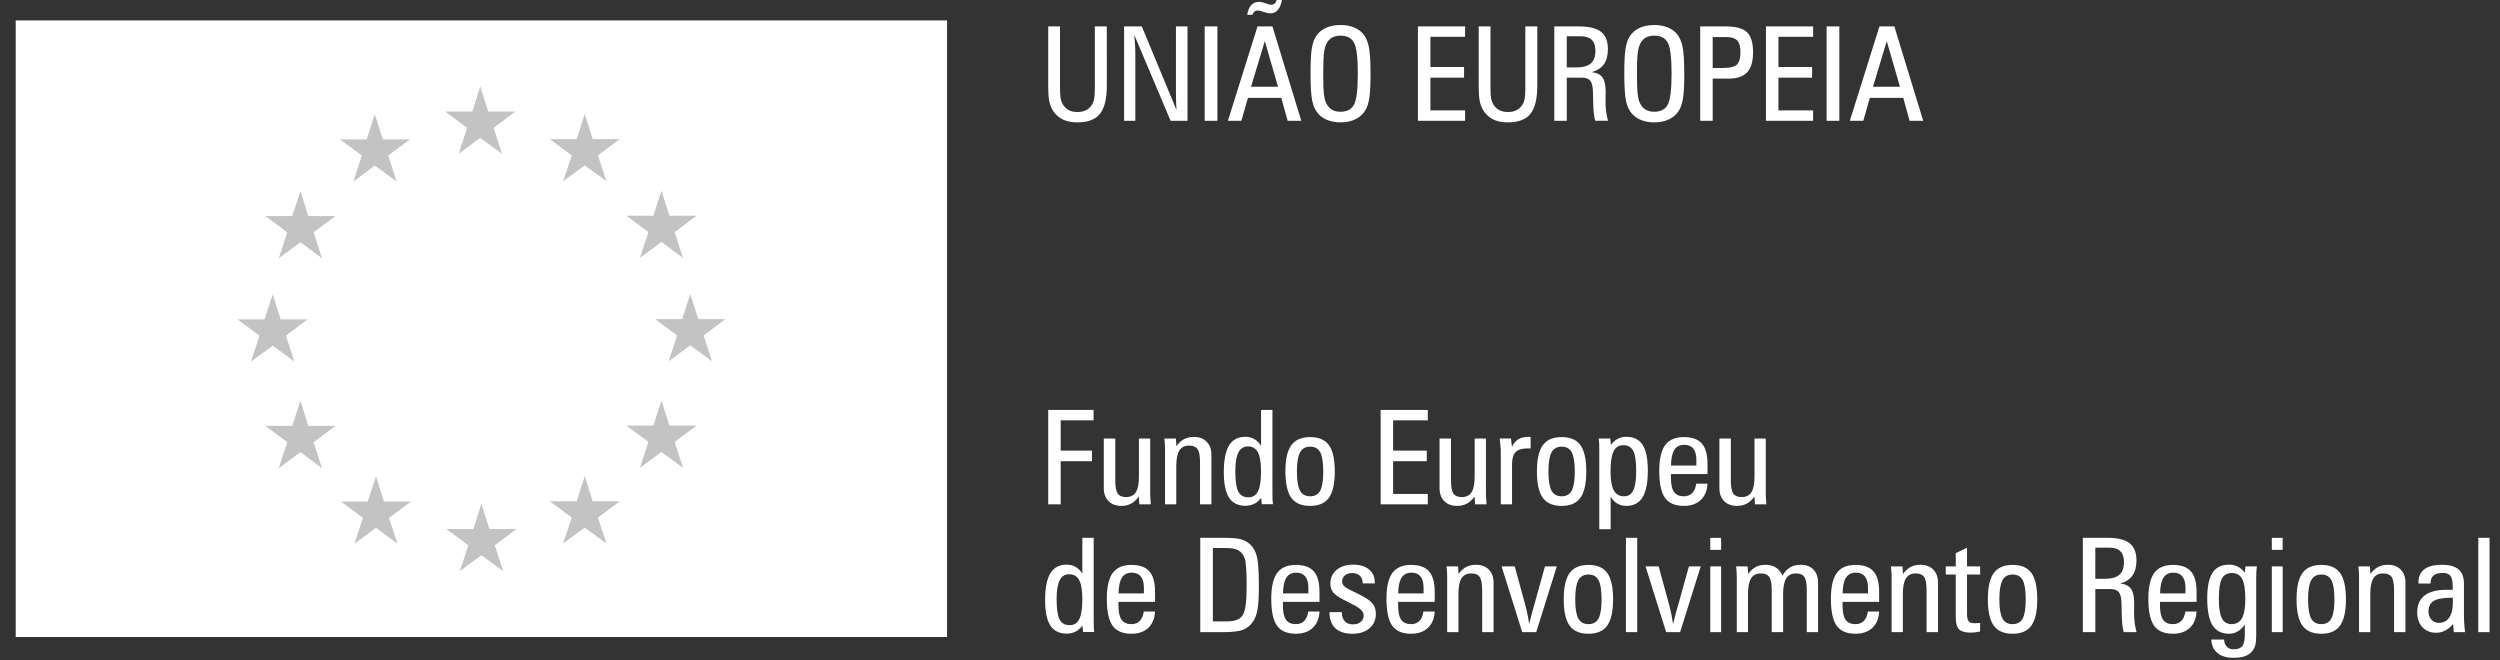 <?xml version="1.0" encoding="utf-8"?>
<!-- Generator: Adobe Illustrator 14.0.0, SVG Export Plug-In  -->
<!DOCTYPE svg PUBLIC "-//W3C//DTD SVG 1.1//EN" "http://www.w3.org/Graphics/SVG/1.1/DTD/svg11.dtd">
<svg version="1.1"
	 xmlns="http://www.w3.org/2000/svg" xmlns:xlink="http://www.w3.org/1999/xlink" xmlns:a="http://ns.adobe.com/AdobeSVGViewerExtensions/3.0/"
	 x="0px" y="0px" width="500px" height="132px" viewBox="-3.142 0 500 132" enable-background="new -3.142 0 500 132"
	 xml:space="preserve">
<rect x="-3.142" y="0" width="500" height="132" fill="#333333" stroke="none"/>
<defs>
</defs>
<rect y="4.084" fill="#FFFFFF" width="186.263" height="123.312"/>
<path fill="#C3C3C3" d="M94.505,22.308h5.419l-4.334,3.271l1.655,5.187l-4.331-3.186l-4.334,3.186l1.702-5.187l-4.374-3.271h5.416
	l1.591-5.028L94.505,22.308z M93.124,100.756l-1.578,5.04H86.12l4.408,3.259l-1.705,5.163l4.3-3.162l4.368,3.162l-1.683-5.163
	l4.368-3.259h-5.429L93.124,100.756z M115.405,100.257h5.404l-4.365,3.252l1.714,5.183l-4.356-3.173l-4.322,3.173l1.727-5.183
	l-4.39-3.252h5.373l1.612-5.016L115.405,100.257z M113.802,22.793l-1.612,5.029h-5.373l4.39,3.26l-1.727,5.174l4.322-3.184
	l4.356,3.184l-1.714-5.174l4.365-3.26h-5.404L113.802,22.793z M130.747,43.142h5.426l-4.387,3.283l1.68,5.169l-4.322-3.203
	l-4.31,3.203l1.711-5.169l-4.412-3.283h5.398l1.612-5.019L130.747,43.142z M129.145,80.121l-1.612,4.997h-5.398l4.412,3.261
	l-1.711,5.204l4.31-3.194l4.322,3.194l-1.68-5.204l4.387-3.261h-5.426L129.145,80.121z M136.515,63.82h5.416l-4.343,3.271l1.67,5.16
	l-4.343-3.172l-4.334,3.172l1.701-5.16l-4.39-3.271h5.395l1.627-5.028L136.515,63.82z M71.816,22.838l-1.612,5.042h-5.352
	l4.375,3.217l-1.702,5.214l4.291-3.205l4.365,3.205l-1.659-5.214l4.322-3.217h-5.404L71.816,22.838z M58.509,43.208h5.425
	l-4.353,3.248l1.67,5.196l-4.3-3.203l-4.346,3.203l1.705-5.196l-4.377-3.248h5.37l1.649-5.019L58.509,43.208z M51.416,58.837
	l-1.662,5.039H44.35l4.402,3.258l-1.705,5.185l4.368-3.181l4.31,3.181l-1.68-5.185l4.331-3.258h-5.395L51.416,58.837z
	 M58.509,85.173h5.425l-4.353,3.268l1.67,5.197l-4.3-3.193l-4.346,3.193l1.705-5.197l-4.377-3.268h5.37l1.649-5.019L58.509,85.173z
	 M72.06,95.263l-1.659,5.04h-5.339l4.377,3.259l-1.692,5.176l4.313-3.172l4.285,3.172l-1.677-5.176l4.399-3.259h-5.426L72.06,95.263
	z"/>
<path fill="#FFFFFF" d="M211.972,113.38c-0.521-0.299-1.122-0.447-1.797-0.447c-1.464,0-2.553,0.576-3.249,1.727
	c-0.7,1.149-1.051,2.935-1.051,5.345c0,2.315,0.352,4.011,1.051,5.093c0.696,1.082,1.791,1.625,3.273,1.625
	c0.66,0,1.243-0.13,1.751-0.392c0.515-0.259,0.98-0.663,1.399-1.209l0.126,1.283h2.223c-0.031-0.25-0.062-0.53-0.074-0.845
	c-0.016-0.318-0.028-0.812-0.028-1.486V107.56h-2.272v7.164C212.946,114.126,212.493,113.679,211.972,113.38 M212.696,116.021
	c0.413,0.78,0.629,2.065,0.629,3.856c0,1.815-0.204,3.129-0.607,3.939c-0.4,0.813-1.039,1.218-1.917,1.218
	c-0.956,0-1.634-0.382-2.028-1.146c-0.397-0.762-0.592-2.124-0.592-4.088c0-1.68,0.204-2.922,0.614-3.736
	c0.407-0.811,1.036-1.215,1.88-1.215C211.602,114.85,212.277,115.241,212.696,116.021 M221.245,115.528
	c0.435-0.666,1.088-0.996,1.976-0.996c0.798,0,1.399,0.256,1.809,0.768c0.41,0.509,0.607,1.261,0.607,2.251v1.125h-5.074
	C220.588,117.242,220.819,116.194,221.245,115.528 M225.613,122.311c-0.108,0.811-0.376,1.433-0.798,1.867
	c-0.422,0.432-0.975,0.65-1.668,0.65c-0.903,0-1.56-0.289-1.976-0.875c-0.416-0.583-0.62-1.522-0.62-2.82v-0.756h7.315v-2.047
	c0-1.85-0.379-3.206-1.135-4.06c-0.764-0.86-1.958-1.288-3.585-1.288c-1.714,0-2.962,0.539-3.749,1.611
	c-0.783,1.073-1.174,2.793-1.174,5.154c0,2.519,0.382,4.313,1.144,5.386c0.765,1.079,2.022,1.615,3.779,1.615
	c1.418,0,2.543-0.392,3.373-1.178c0.829-0.783,1.282-1.874,1.347-3.261H225.613z M241.439,126.429c1.914,0,3.268-0.164,4.06-0.487
	c0.798-0.323,1.47-0.885,2.007-1.687c0.4-0.598,0.69-1.399,0.859-2.401c0.176-1.002,0.266-2.552,0.266-4.648
	c0-2.876-0.133-4.833-0.389-5.872c-0.262-1.042-0.712-1.859-1.354-2.457c-0.502-0.478-1.109-0.813-1.824-1.018
	c-0.706-0.2-1.915-0.299-3.625-0.299h-4.528v18.869H241.439z M239.432,109.604h2.645c1.104,0,1.933,0.16,2.491,0.48
	c0.561,0.321,0.974,0.86,1.246,1.619c0.104,0.256,0.194,0.862,0.268,1.818c0.068,0.952,0.108,2.068,0.108,3.335
	c0,1.761-0.064,3.104-0.182,4.032c-0.124,0.928-0.312,1.625-0.574,2.087c-0.277,0.457-0.675,0.793-1.199,0.996
	c-0.521,0.206-1.246,0.309-2.158,0.309h-2.645V109.604z M254.14,115.528c0.425-0.666,1.085-0.996,1.973-0.996
	c0.795,0,1.396,0.256,1.807,0.768c0.41,0.509,0.61,1.261,0.61,2.251v1.125h-5.074C253.479,117.242,253.705,116.194,254.14,115.528
	 M258.505,122.311c-0.108,0.811-0.38,1.433-0.799,1.867c-0.419,0.432-0.978,0.65-1.668,0.65c-0.903,0-1.563-0.289-1.981-0.875
	c-0.413-0.583-0.617-1.522-0.617-2.82v-0.756h7.315v-2.047c0-1.85-0.376-3.206-1.135-4.06c-0.761-0.86-1.954-1.288-3.582-1.288
	c-1.711,0-2.962,0.539-3.748,1.611c-0.783,1.073-1.178,2.793-1.178,5.154c0,2.519,0.379,4.313,1.144,5.386
	c0.765,1.079,2.022,1.615,3.782,1.615c1.412,0,2.54-0.392,3.369-1.178c0.83-0.783,1.283-1.874,1.348-3.261H258.505z M263.93,125.648
	c0.777,0.733,1.921,1.101,3.428,1.101c1.418,0,2.547-0.363,3.395-1.095c0.854-0.727,1.276-1.704,1.276-2.922
	c0-0.811-0.226-1.492-0.676-2.041c-0.453-0.552-1.301-1.137-2.549-1.76l-2.177-1.076c-0.487-0.237-0.829-0.48-1.032-0.73
	c-0.204-0.243-0.309-0.536-0.309-0.866c0-0.478,0.186-0.872,0.558-1.184c0.37-0.314,0.854-0.469,1.44-0.469
	c0.665,0,1.184,0.186,1.56,0.549c0.373,0.37,0.561,0.875,0.561,1.526h2.408v-0.231c0-1.082-0.386-1.939-1.165-2.571
	c-0.774-0.632-1.828-0.946-3.157-0.946c-1.368,0-2.469,0.346-3.308,1.039c-0.835,0.699-1.248,1.609-1.248,2.734
	c0,0.681,0.172,1.258,0.526,1.72c0.354,0.466,0.962,0.922,1.825,1.375l2.393,1.23c0.681,0.357,1.168,0.696,1.467,1.023
	c0.29,0.32,0.441,0.681,0.441,1.072c0,0.53-0.201,0.952-0.592,1.273c-0.389,0.32-0.913,0.478-1.558,0.478
	c-0.712,0-1.248-0.206-1.627-0.623c-0.376-0.422-0.577-1.029-0.602-1.831h-2.453C262.762,123.842,263.156,124.915,263.93,125.648
	 M277.179,115.528c0.429-0.666,1.089-0.996,1.974-0.996c0.795,0,1.399,0.256,1.803,0.768c0.41,0.509,0.617,1.261,0.617,2.251v1.125
	h-5.081C276.52,117.242,276.744,116.194,277.179,115.528 M281.544,122.311c-0.104,0.811-0.376,1.433-0.798,1.867
	c-0.42,0.432-0.978,0.65-1.665,0.65c-0.906,0-1.566-0.289-1.982-0.875c-0.41-0.583-0.616-1.522-0.616-2.82v-0.756h7.315v-2.047
	c0-1.85-0.376-3.206-1.141-4.06c-0.759-0.86-1.951-1.288-3.576-1.288c-1.717,0-2.969,0.539-3.752,1.611
	c-0.782,1.073-1.177,2.793-1.177,5.154c0,2.519,0.379,4.313,1.146,5.386c0.765,1.079,2.019,1.615,3.782,1.615
	c1.412,0,2.537-0.392,3.366-1.178c0.832-0.783,1.282-1.874,1.351-3.261H281.544z M295.57,126.429v-9.927
	c0-1.094-0.314-1.957-0.946-2.592c-0.632-0.636-1.489-0.953-2.574-0.953c-0.74,0-1.394,0.148-1.954,0.441
	c-0.556,0.293-1.063,0.761-1.523,1.402l-0.104-1.522h-2.303c0.04,0.416,0.074,0.795,0.096,1.137c0.019,0.34,0.03,0.654,0.03,0.935
	v11.079h2.257v-7.602c0-1.44,0.197-2.491,0.607-3.154c0.413-0.659,1.063-0.989,1.957-0.989c0.796,0,1.359,0.237,1.687,0.709
	c0.33,0.475,0.493,1.354,0.493,2.63v8.406H295.57z M304.103,126.429l4.115-13.15h-2.367l-2.111,7.586
	c-0.016,0.059-0.05,0.185-0.114,0.382c-0.345,1.196-0.659,2.39-0.931,3.582c-0.105-0.696-0.219-1.378-0.357-2.04
	c-0.143-0.663-0.29-1.304-0.463-1.937l-2.071-7.573h-2.623l4.121,13.15H304.103z M310.771,125.115
	c0.78,1.088,2.044,1.634,3.779,1.634c1.727,0,2.975-0.546,3.758-1.634c0.78-1.085,1.168-2.839,1.168-5.262s-0.388-4.174-1.162-5.253
	c-0.779-1.079-2.028-1.618-3.764-1.618c-1.72,0-2.975,0.542-3.764,1.624c-0.789,1.085-1.184,2.824-1.184,5.222
	C309.603,122.267,309.991,124.03,310.771,125.115 M316.566,116.034c0.406,0.755,0.606,2.037,0.606,3.844
	c0,1.785-0.2,3.055-0.606,3.813c-0.404,0.758-1.076,1.137-2.017,1.137c-0.946,0-1.621-0.379-2.031-1.137
	c-0.41-0.759-0.616-2.038-0.616-3.838c0-1.767,0.206-3.033,0.619-3.801c0.416-0.768,1.092-1.15,2.028-1.15
	C315.49,114.902,316.162,115.278,316.566,116.034 M324.301,107.56h-2.254v18.869h2.254V107.56z M332.883,126.429l4.118-13.15h-2.361
	l-2.111,7.586c-0.019,0.059-0.056,0.185-0.117,0.382c-0.349,1.196-0.663,2.39-0.935,3.582c-0.102-0.696-0.225-1.378-0.357-2.04
	c-0.139-0.663-0.293-1.304-0.462-1.937l-2.068-7.573h-2.624l4.122,13.15H332.883z M341.085,107.572h-2.176v2.404h2.176V107.572z
	 M341.085,113.278h-2.176v13.15h2.176V113.278z M346.378,113.278h-2.299c0.04,0.416,0.07,0.795,0.099,1.137
	c0.021,0.34,0.03,0.654,0.03,0.935v11.079h2.247v-7.602c0-1.44,0.207-2.491,0.617-3.154c0.409-0.659,1.06-0.989,1.957-0.989
	c0.796,0,1.354,0.237,1.68,0.709c0.33,0.475,0.497,1.354,0.497,2.63v8.406h2.274v-7.602c0-1.428,0.207-2.479,0.62-3.147
	c0.416-0.663,1.057-0.996,1.938-0.996c0.805,0,1.362,0.237,1.692,0.709c0.321,0.475,0.484,1.354,0.484,2.63v8.406h2.253v-9.927
	c0-1.104-0.314-1.966-0.931-2.599c-0.619-0.632-1.471-0.946-2.553-0.946c-0.822,0-1.547,0.186-2.154,0.559
	c-0.61,0.369-1.11,0.918-1.489,1.64c-0.249-0.69-0.666-1.227-1.251-1.615c-0.592-0.389-1.298-0.583-2.127-0.583
	c-0.74,0-1.391,0.148-1.948,0.441c-0.559,0.293-1.07,0.761-1.532,1.402L346.378,113.278z M366.061,115.528
	c0.432-0.666,1.092-0.996,1.979-0.996c0.795,0,1.396,0.256,1.807,0.768c0.403,0.509,0.61,1.261,0.61,2.251v1.125h-5.08
	C365.401,117.242,365.633,116.194,366.061,115.528 M370.433,122.311c-0.111,0.811-0.38,1.433-0.799,1.867
	c-0.426,0.432-0.978,0.65-1.668,0.65c-0.909,0-1.563-0.289-1.981-0.875c-0.41-0.583-0.617-1.522-0.617-2.82v-0.756h7.315v-2.047
	c0-1.85-0.376-3.206-1.138-4.06c-0.758-0.86-1.951-1.288-3.579-1.288c-1.72,0-2.969,0.539-3.754,1.611
	c-0.783,1.073-1.172,2.793-1.172,5.154c0,2.519,0.379,4.313,1.144,5.386c0.765,1.079,2.022,1.615,3.782,1.615
	c1.412,0,2.534-0.392,3.369-1.178c0.83-0.783,1.283-1.874,1.348-3.261H370.433z M384.455,126.429v-9.927
	c0-1.094-0.32-1.957-0.949-2.592c-0.629-0.636-1.486-0.953-2.574-0.953c-0.743,0-1.391,0.148-1.951,0.441
	c-0.558,0.293-1.066,0.761-1.526,1.402l-0.102-1.522h-2.303c0.043,0.416,0.077,0.795,0.099,1.137
	c0.019,0.34,0.028,0.654,0.028,0.935v11.079h2.25v-7.602c0-1.44,0.206-2.491,0.616-3.154c0.41-0.659,1.061-0.989,1.958-0.989
	c0.795,0,1.354,0.237,1.683,0.709c0.324,0.475,0.49,1.354,0.49,2.63v8.406H384.455z M388.01,110.63v2.648h-1.998v1.624h1.998v8.672
	c0,1.104,0.228,1.871,0.678,2.306c0.447,0.432,1.233,0.65,2.34,0.65c0.269,0,0.549-0.019,0.86-0.056
	c0.305-0.04,0.632-0.096,0.986-0.176l0.009-1.701h-0.077c-0.475,0.037-0.819,0.052-1.023,0.052c-0.579,0-0.979-0.132-1.192-0.4
	c-0.223-0.269-0.33-0.758-0.33-1.468v-7.879h2.623v-1.624h-2.623v-3.725L388.01,110.63z M395.605,125.115
	c0.779,1.088,2.034,1.634,3.775,1.634c1.721,0,2.979-0.546,3.758-1.634c0.777-1.085,1.169-2.839,1.169-5.262
	s-0.386-4.174-1.165-5.253c-0.774-1.079-2.029-1.618-3.762-1.618c-1.723,0-2.978,0.542-3.767,1.624
	c-0.789,1.085-1.184,2.824-1.184,5.222C394.431,122.267,394.822,124.03,395.605,125.115 M401.4,116.034
	c0.4,0.755,0.604,2.037,0.604,3.844c0,1.785-0.204,3.055-0.604,3.813c-0.41,0.758-1.079,1.137-2.02,1.137
	c-0.949,0-1.624-0.379-2.034-1.137c-0.41-0.759-0.616-2.038-0.616-3.838c0-1.767,0.213-3.033,0.622-3.801
	c0.413-0.768,1.092-1.15,2.028-1.15C400.321,114.902,400.99,115.278,401.4,116.034 M415.923,109.529h2.802
	c0.98,0,1.711,0.237,2.198,0.715c0.487,0.479,0.73,1.199,0.73,2.164c0,1.178-0.312,2.029-0.928,2.559
	c-0.616,0.527-1.612,0.793-2.972,0.793h-1.831V109.529z M413.426,107.56v18.869h2.497v-8.622h2.984c0.798,0,1.365,0.203,1.704,0.613
	c0.336,0.407,0.518,1.131,0.543,2.164c0.021,0.382,0.03,0.928,0.037,1.634c0.019,1.964,0.157,3.366,0.413,4.211h2.573
	c-0.172-0.58-0.296-1.188-0.379-1.825c-0.083-0.635-0.123-1.311-0.123-2.025c0-0.169,0.006-0.469,0.016-0.891
	c0.003-0.419,0.009-0.765,0.009-1.029c0-1.338-0.213-2.303-0.641-2.898c-0.423-0.592-1.141-0.943-2.161-1.054
	c1.101-0.309,1.917-0.839,2.45-1.594c0.533-0.756,0.802-1.757,0.802-3.012c0-1.578-0.459-2.731-1.378-3.456
	c-0.916-0.725-2.383-1.085-4.39-1.085H413.426z M429.555,115.528c0.431-0.666,1.091-0.996,1.979-0.996
	c0.789,0,1.391,0.256,1.804,0.768c0.41,0.509,0.613,1.261,0.613,2.251v1.125h-5.077
	C428.897,117.242,429.126,116.194,429.555,115.528 M433.926,122.311c-0.114,0.811-0.38,1.433-0.799,1.867
	c-0.426,0.432-0.986,0.65-1.674,0.65c-0.906,0-1.563-0.289-1.976-0.875c-0.417-0.583-0.623-1.522-0.623-2.82v-0.756h7.318v-2.047
	c0-1.85-0.379-3.206-1.138-4.06c-0.755-0.86-1.951-1.288-3.582-1.288c-1.711,0-2.959,0.539-3.748,1.611
	c-0.78,1.073-1.175,2.793-1.175,5.154c0,2.519,0.382,4.313,1.141,5.386c0.765,1.079,2.025,1.615,3.782,1.615
	c1.415,0,2.54-0.392,3.372-1.178c0.833-0.783,1.279-1.874,1.348-3.261H433.926z M441.219,115.741
	c0.395-0.756,1.076-1.135,2.028-1.135c0.946,0,1.628,0.4,2.047,1.202c0.423,0.805,0.626,2.134,0.626,3.992
	c0,1.748-0.219,3.024-0.659,3.825c-0.444,0.802-1.141,1.202-2.087,1.202c-0.895,0-1.545-0.391-1.945-1.177
	c-0.404-0.783-0.602-2.068-0.602-3.851C440.627,117.85,440.821,116.496,441.219,115.741 M440.347,130.605
	c0.765,0.635,1.834,0.952,3.196,0.952c0.946,0,1.721-0.11,2.321-0.323c0.599-0.219,1.098-0.573,1.477-1.058
	c0.266-0.333,0.463-0.718,0.577-1.159c0.12-0.438,0.182-1.066,0.182-1.883v-11.529c0-0.512,0.009-0.953,0.03-1.322
	c0.019-0.373,0.05-0.709,0.099-1.005h-2.284l-0.123,1.254c-0.413-0.536-0.872-0.937-1.396-1.202
	c-0.518-0.265-1.112-0.397-1.778-0.397c-1.492,0-2.587,0.543-3.296,1.631c-0.699,1.085-1.051,2.79-1.051,5.111
	c0,2.438,0.352,4.226,1.051,5.366c0.709,1.138,1.816,1.708,3.323,1.708c0.607,0,1.165-0.145,1.674-0.443
	c0.512-0.293,1.005-0.75,1.474-1.372v1.89c0,1.171-0.173,1.967-0.506,2.392c-0.336,0.429-0.915,0.642-1.747,0.642
	c-0.562,0-1.015-0.176-1.356-0.53c-0.34-0.352-0.519-0.829-0.533-1.428h-2.565C439.166,129.067,439.576,129.971,440.347,130.605
	 M453.393,107.572h-2.171v2.404h2.171V107.572z M453.393,113.278h-2.171v13.15h2.171V113.278z M457.338,125.115
	c0.783,1.088,2.047,1.634,3.782,1.634c1.727,0,2.976-0.546,3.755-1.634c0.78-1.085,1.169-2.839,1.169-5.262
	s-0.389-4.174-1.162-5.253c-0.777-1.079-2.029-1.618-3.762-1.618c-1.72,0-2.978,0.542-3.767,1.624
	c-0.789,1.085-1.184,2.824-1.184,5.222C456.17,122.267,456.559,124.03,457.338,125.115 M463.134,116.034
	c0.403,0.755,0.61,2.037,0.61,3.844c0,1.785-0.207,3.055-0.61,3.813c-0.404,0.758-1.076,1.137-2.014,1.137
	c-0.946,0-1.624-0.379-2.034-1.137c-0.41-0.759-0.613-2.038-0.613-3.838c0-1.767,0.203-3.033,0.622-3.801
	c0.414-0.768,1.089-1.15,2.025-1.15C462.058,114.902,462.729,115.278,463.134,116.034 M477.945,126.429v-9.927
	c0-1.094-0.32-1.957-0.952-2.592c-0.626-0.636-1.482-0.953-2.564-0.953c-0.743,0-1.396,0.148-1.955,0.441
	c-0.558,0.293-1.069,0.761-1.532,1.402l-0.095-1.522h-2.307c0.044,0.416,0.077,0.795,0.099,1.137
	c0.019,0.34,0.028,0.654,0.028,0.935v11.079h2.25v-7.602c0-1.44,0.207-2.491,0.617-3.154c0.409-0.659,1.06-0.989,1.957-0.989
	c0.792,0,1.356,0.237,1.687,0.709c0.326,0.475,0.49,1.354,0.49,2.63v8.406H477.945z M482.971,116.576
	c0-0.656,0.203-1.149,0.606-1.488c0.407-0.34,1.009-0.506,1.801-0.506c0.74,0,1.264,0.197,1.563,0.589
	c0.303,0.395,0.46,1.104,0.46,2.136v0.654h-1.268c-1.938,0-3.394,0.382-4.371,1.152c-0.974,0.765-1.464,1.902-1.464,3.416
	c0,1.202,0.352,2.173,1.051,2.916c0.7,0.739,1.606,1.109,2.723,1.109c0.646,0,1.267-0.15,1.855-0.459s1.104-0.746,1.547-1.316
	l0.154,1.649h2.251c-0.077-0.564-0.136-1.135-0.17-1.721c-0.04-0.582-0.059-1.181-0.059-1.784v-6.141
	c0-1.313-0.36-2.281-1.073-2.898c-0.718-0.619-1.834-0.928-3.356-0.928c-1.535,0-2.694,0.296-3.483,0.892
	c-0.789,0.592-1.184,1.461-1.184,2.602v0.256h2.417V116.576z M487.425,120.56c0,1.285-0.247,2.277-0.74,2.972
	c-0.486,0.693-1.178,1.041-2.065,1.041c-0.592,0-1.091-0.215-1.479-0.646c-0.395-0.429-0.589-0.969-0.589-1.615
	c0-1.009,0.357-1.721,1.076-2.143c0.715-0.426,1.982-0.636,3.798-0.636V120.56z M494.768,107.56h-2.253v18.869h2.253V107.56z"/>
<path fill="#FFFFFF" d="M208.997,100.861v-8.625h6.255v-2.121h-6.255v-6.051h6.575v-2.074h-9.069v18.872H208.997z M217.619,87.71
	v9.926c0,1.094,0.314,1.954,0.947,2.589c0.628,0.639,1.489,0.953,2.571,0.953c0.733,0,1.384-0.151,1.945-0.453
	c0.561-0.303,1.073-0.774,1.535-1.412l0.117,1.548h2.288c-0.034-0.41-0.062-0.786-0.083-1.129c-0.021-0.339-0.037-0.656-0.043-0.946
	V87.71h-2.253v7.599c0,1.431-0.204,2.472-0.613,3.126c-0.41,0.654-1.058,0.98-1.945,0.98c-0.802,0-1.362-0.237-1.686-0.712
	c-0.327-0.472-0.487-1.344-0.487-2.617V87.71H217.619z M239.136,100.861v-9.93c0-1.091-0.314-1.954-0.946-2.589
	c-0.632-0.635-1.486-0.956-2.571-0.956c-0.74,0-1.39,0.148-1.951,0.444c-0.558,0.296-1.07,0.758-1.529,1.4l-0.102-1.52h-2.303
	c0.043,0.416,0.074,0.795,0.096,1.134c0.021,0.345,0.034,0.654,0.034,0.938v11.079h2.25v-7.599c0-1.442,0.204-2.494,0.614-3.153
	c0.41-0.663,1.06-0.99,1.958-0.99c0.792,0,1.353,0.234,1.683,0.709c0.327,0.469,0.493,1.347,0.493,2.626v8.407H239.136z
	 M247.715,87.812c-0.526-0.299-1.122-0.45-1.797-0.45c-1.47,0-2.552,0.58-3.249,1.726c-0.7,1.153-1.051,2.938-1.051,5.352
	c0,2.312,0.352,4.004,1.051,5.092c0.697,1.082,1.788,1.622,3.273,1.622c0.657,0,1.239-0.13,1.754-0.389
	c0.512-0.262,0.978-0.663,1.394-1.209l0.13,1.279h2.226c-0.037-0.246-0.062-0.529-0.077-0.848c-0.019-0.314-0.024-0.808-0.024-1.482
	V81.989h-2.278v7.167C248.689,88.558,248.239,88.111,247.715,87.812 M248.439,90.454c0.416,0.78,0.626,2.065,0.626,3.856
	c0,1.815-0.2,3.132-0.602,3.939c-0.4,0.811-1.042,1.215-1.92,1.215c-0.956,0-1.631-0.383-2.028-1.141
	c-0.395-0.765-0.595-2.13-0.595-4.091c0-1.68,0.207-2.925,0.613-3.736c0.411-0.808,1.039-1.214,1.88-1.214
	C247.346,89.283,248.021,89.674,248.439,90.454 M255.107,99.551c0.78,1.085,2.041,1.628,3.782,1.628
	c1.721,0,2.975-0.543,3.755-1.628c0.78-1.088,1.171-2.845,1.171-5.265c0-2.423-0.388-4.174-1.165-5.253
	c-0.776-1.079-2.031-1.615-3.761-1.615c-1.723,0-2.978,0.54-3.767,1.622s-1.184,2.824-1.184,5.222
	C253.939,96.7,254.33,98.463,255.107,99.551 M260.906,90.466c0.403,0.755,0.604,2.035,0.604,3.844c0,1.785-0.2,3.052-0.604,3.813
	c-0.407,0.758-1.079,1.137-2.017,1.137c-0.946,0-1.624-0.379-2.034-1.137c-0.407-0.761-0.613-2.041-0.613-3.838
	c0-1.766,0.206-3.033,0.619-3.801s1.088-1.153,2.028-1.153C259.827,89.332,260.499,89.711,260.906,90.466 M282.417,100.861v-2.075
	h-6.937v-6.55h6.732v-2.121h-6.732v-6.051h6.937v-2.074h-9.431v18.872H282.417z M284.769,87.71v9.926
	c0,1.094,0.314,1.954,0.946,2.589c0.632,0.639,1.492,0.953,2.574,0.953c0.73,0,1.381-0.151,1.945-0.453
	c0.561-0.303,1.072-0.774,1.532-1.412l0.117,1.548h2.287c-0.034-0.41-0.062-0.786-0.08-1.129c-0.021-0.339-0.037-0.656-0.044-0.946
	V87.71h-2.256v7.599c0,1.431-0.204,2.472-0.61,3.126c-0.41,0.654-1.058,0.98-1.945,0.98c-0.802,0-1.365-0.237-1.689-0.712
	c-0.323-0.472-0.487-1.344-0.487-2.617V87.71H284.769z M296.794,87.686c0.019,0.169,0.043,0.407,0.077,0.715
	c0.096,0.903,0.142,1.406,0.142,1.511v10.95h2.25v-7.972c0-1.159,0.241-1.985,0.725-2.475c0.481-0.487,1.289-0.734,2.423-0.734
	c0.05,0,0.143,0.003,0.269,0.012c0.13,0.009,0.231,0.013,0.306,0.013v-2.318c-0.059,0-0.133-0.003-0.223-0.012
	c-0.089-0.006-0.154-0.012-0.197-0.012c-0.835,0-1.535,0.179-2.099,0.533c-0.562,0.354-0.962,0.86-1.203,1.517l-0.215-1.726H296.794
	z M305.41,99.551c0.783,1.085,2.04,1.628,3.782,1.628c1.724,0,2.972-0.543,3.752-1.628c0.782-1.088,1.171-2.845,1.171-5.265
	c0-2.423-0.389-4.174-1.165-5.253c-0.773-1.079-2.028-1.615-3.758-1.615c-1.724,0-2.98,0.54-3.771,1.622
	c-0.789,1.082-1.181,2.824-1.181,5.222C304.241,96.7,304.63,98.463,305.41,99.551 M311.205,90.466
	c0.407,0.755,0.61,2.035,0.61,3.844c0,1.785-0.203,3.052-0.61,3.813c-0.403,0.758-1.075,1.137-2.013,1.137
	c-0.949,0-1.628-0.379-2.034-1.137c-0.41-0.761-0.614-2.041-0.614-3.838c0-1.766,0.207-3.033,0.62-3.801s1.091-1.153,2.028-1.153
	S310.802,89.711,311.205,90.466 M319.568,90.278c0.401-0.826,1.042-1.239,1.93-1.239c0.946,0,1.618,0.379,2.01,1.134
	c0.389,0.752,0.586,2.109,0.586,4.06c0,1.757-0.191,3.033-0.579,3.832c-0.389,0.798-1.005,1.196-1.853,1.196
	c-0.929,0-1.609-0.395-2.044-1.18c-0.435-0.789-0.654-2.038-0.654-3.746C318.964,92.461,319.168,91.107,319.568,90.278
	 M318.989,105.84v-6.477c0.376,0.606,0.826,1.06,1.35,1.362c0.524,0.302,1.126,0.453,1.798,0.453c1.458,0,2.537-0.573,3.239-1.727
	c0.697-1.153,1.049-2.932,1.049-5.348c0-2.324-0.346-4.032-1.036-5.114c-0.69-1.085-1.775-1.627-3.252-1.627
	c-0.639,0-1.212,0.132-1.721,0.397s-0.965,0.666-1.371,1.202l-0.13-1.251H316.6c0.04,0.247,0.071,0.527,0.09,0.842
	c0.016,0.317,0.024,0.811,0.024,1.486v15.802H318.989z M331.739,89.961c0.428-0.666,1.088-0.999,1.976-0.999
	c0.792,0,1.396,0.256,1.804,0.768c0.409,0.512,0.616,1.264,0.616,2.25v1.128h-5.08C331.079,91.675,331.308,90.626,331.739,89.961
	 M336.106,96.74c-0.11,0.813-0.379,1.433-0.798,1.871c-0.423,0.434-0.978,0.65-1.668,0.65c-0.906,0-1.563-0.292-1.976-0.875
	c-0.416-0.583-0.623-1.526-0.623-2.824V94.81h7.315v-2.047c0-1.853-0.376-3.206-1.138-4.063c-0.758-0.857-1.951-1.283-3.579-1.283
	c-1.714,0-2.965,0.537-3.751,1.609c-0.783,1.076-1.178,2.793-1.178,5.154c0,2.519,0.382,4.313,1.146,5.388
	c0.765,1.073,2.022,1.609,3.782,1.609c1.412,0,2.537-0.392,3.369-1.178c0.83-0.783,1.283-1.871,1.348-3.261H336.106z M340.74,87.71
	v9.926c0,1.094,0.314,1.954,0.946,2.589c0.632,0.639,1.486,0.953,2.567,0.953c0.737,0,1.385-0.151,1.948-0.453
	c0.562-0.303,1.073-0.774,1.535-1.412l0.114,1.548h2.291c-0.034-0.41-0.062-0.786-0.087-1.129c-0.019-0.339-0.033-0.656-0.043-0.946
	V87.71h-2.25v7.599c0,1.431-0.207,2.472-0.617,3.126c-0.406,0.654-1.057,0.98-1.944,0.98c-0.802,0-1.363-0.237-1.687-0.712
	c-0.324-0.472-0.487-1.344-0.487-2.617V87.71H340.74z"/>
<path fill="#FFFFFF" d="M206.503,5.284v11.399v0.549c0,1.452,0.086,2.528,0.256,3.232c0.169,0.702,0.45,1.332,0.845,1.885
	c0.527,0.726,1.174,1.262,1.939,1.606c0.761,0.344,1.698,0.518,2.805,0.518c2.081,0,3.582-0.569,4.5-1.708
	c0.916-1.139,1.372-3.024,1.372-5.66V5.284h-2.392v11.797V17.5c0,1.007-0.037,1.739-0.12,2.193
	c-0.083,0.458-0.216,0.843-0.404,1.159c-0.305,0.521-0.706,0.909-1.196,1.165c-0.49,0.256-1.076,0.384-1.76,0.384
	c-0.682,0-1.261-0.128-1.745-0.384c-0.484-0.256-0.881-0.644-1.196-1.165c-0.194-0.322-0.339-0.714-0.422-1.171
	c-0.086-0.455-0.126-1.19-0.126-2.206V5.284H206.503z M225.218,5.284h-3.542v18.871h2.25V10.555c0-0.401-0.019-0.893-0.049-1.471
	c-0.034-0.581-0.086-1.274-0.154-2.087l7.253,17.157h3.378V5.284h-2.306v13.243c0,0.545,0.009,1.104,0.024,1.681
	c0.019,0.575,0.046,1.166,0.08,1.771L225.218,5.284z M240.338,5.284h-2.546v18.871h2.546V5.284z M249.82,8.226l2.646,9.123h-5.398
	L249.82,8.226z M257.114,24.154l-5.771-18.871h-2.981l-5.925,18.871h2.7l1.308-4.58h6.674l1.267,4.58H257.114z M252.197,0
	c-0.099,0.325-0.246,0.564-0.432,0.717c-0.188,0.154-0.429,0.229-0.715,0.229c-0.056,0-0.127-0.009-0.226-0.031
	c-0.099-0.023-0.222-0.054-0.366-0.096l-1.165-0.371c-0.09-0.026-0.186-0.045-0.281-0.057c-0.096-0.013-0.197-0.019-0.317-0.019
	c-0.656,0-1.184,0.211-1.581,0.637c-0.395,0.43-0.669,1.08-0.826,1.957h1.048c0.104-0.287,0.243-0.505,0.426-0.65
	c0.179-0.145,0.397-0.217,0.653-0.217c0.074,0,0.16,0.009,0.256,0.025c0.093,0.015,0.203,0.044,0.33,0.075l1.141,0.349
	c0.145,0.04,0.28,0.072,0.409,0.094c0.127,0.022,0.25,0.031,0.37,0.031c0.604,0,1.106-0.224,1.502-0.678
	c0.397-0.452,0.672-1.115,0.826-1.995H252.197z M270.613,9.308c-0.231-1.088-0.629-1.956-1.196-2.604
	c-0.49-0.556-1.122-0.976-1.884-1.265c-0.765-0.292-1.618-0.437-2.567-0.437c-1.187,0-2.204,0.211-3.064,0.632
	c-0.854,0.422-1.514,1.037-1.976,1.85c-0.352,0.605-0.595,1.417-0.743,2.431c-0.145,1.016-0.216,2.619-0.216,4.81
	c0,2.585,0.117,4.41,0.346,5.482c0.23,1.07,0.632,1.919,1.205,2.551c0.49,0.555,1.122,0.979,1.884,1.271
	c0.764,0.294,1.618,0.442,2.564,0.442c1.159,0,2.17-0.214,3.023-0.647c0.86-0.428,1.526-1.054,2.007-1.871
	c0.34-0.607,0.586-1.427,0.74-2.463c0.151-1.039,0.231-2.557,0.231-4.561C270.968,12.269,270.851,10.395,270.613,9.308
	 M267.66,20.928c-0.509,0.946-1.415,1.421-2.719,1.421c-0.706,0-1.302-0.152-1.776-0.461c-0.48-0.307-0.859-0.773-1.141-1.406
	c-0.188-0.435-0.32-1.031-0.403-1.792c-0.083-0.757-0.12-2.081-0.12-3.964c0-2.21,0.067-3.704,0.197-4.485
	c0.133-0.78,0.354-1.409,0.672-1.885c0.265-0.401,0.613-0.708,1.058-0.916c0.438-0.208,0.943-0.313,1.514-0.313
	c1.304,0,2.21,0.467,2.719,1.406c0.509,0.94,0.761,3.001,0.761,6.193C268.421,17.913,268.169,19.985,267.66,20.928 M289.877,24.154
	v-2.073h-6.937V15.53h6.729v-2.124h-6.729V7.358h6.937V5.284h-9.431v18.871H289.877z M292.602,5.284v11.399v0.549
	c0,1.452,0.083,2.528,0.253,3.232c0.173,0.702,0.453,1.332,0.845,1.885c0.53,0.726,1.178,1.262,1.938,1.606
	c0.762,0.344,1.702,0.518,2.809,0.518c2.081,0,3.579-0.569,4.498-1.708c0.915-1.139,1.374-3.024,1.374-5.66V5.284h-2.395v11.797
	V17.5c0,1.007-0.04,1.739-0.117,2.193c-0.084,0.458-0.216,0.843-0.407,1.159c-0.305,0.521-0.703,0.909-1.196,1.165
	c-0.487,0.256-1.075,0.384-1.757,0.384s-1.267-0.128-1.745-0.384c-0.483-0.256-0.881-0.644-1.195-1.165
	c-0.197-0.322-0.34-0.714-0.426-1.171c-0.083-0.455-0.126-1.19-0.126-2.206V5.284H292.602z M310.213,7.253h2.805
	c0.98,0,1.714,0.241,2.198,0.717c0.487,0.476,0.73,1.199,0.73,2.163c0,1.177-0.309,2.03-0.928,2.56
	c-0.619,0.527-1.609,0.792-2.975,0.792h-1.831V7.253z M307.719,5.284v18.871h2.494V15.53h2.983c0.802,0,1.372,0.205,1.708,0.615
	c0.339,0.408,0.519,1.131,0.543,2.162c0.016,0.382,0.027,0.928,0.04,1.636c0.019,1.963,0.154,3.364,0.41,4.211h2.567
	c-0.169-0.582-0.293-1.187-0.376-1.825c-0.08-0.633-0.123-1.309-0.123-2.025c0-0.171,0.006-0.467,0.012-0.891
	c0.013-0.422,0.019-0.765,0.019-1.03c0-1.338-0.216-2.304-0.641-2.897c-0.429-0.594-1.15-0.943-2.164-1.054
	c1.104-0.309,1.917-0.839,2.45-1.594c0.533-0.754,0.799-1.759,0.799-3.012c0-1.579-0.456-2.73-1.372-3.456
	c-0.919-0.723-2.386-1.086-4.396-1.086H307.719z M333.363,9.308c-0.231-1.088-0.632-1.956-1.196-2.604
	c-0.493-0.556-1.122-0.976-1.887-1.265c-0.764-0.292-1.615-0.437-2.562-0.437c-1.189,0-2.207,0.211-3.067,0.632
	c-0.856,0.422-1.513,1.037-1.976,1.85c-0.349,0.605-0.595,1.417-0.739,2.431c-0.148,1.016-0.22,2.619-0.22,4.81
	c0,2.585,0.114,4.41,0.346,5.482c0.228,1.07,0.629,1.919,1.202,2.551c0.493,0.555,1.122,0.979,1.887,1.271
	c0.765,0.294,1.618,0.442,2.567,0.442c1.156,0,2.167-0.214,3.024-0.647c0.857-0.428,1.522-1.054,2.001-1.871
	c0.339-0.607,0.589-1.427,0.739-2.463c0.157-1.039,0.231-2.557,0.231-4.561C333.715,12.269,333.598,10.395,333.363,9.308
	 M330.41,20.928c-0.509,0.946-1.415,1.421-2.719,1.421c-0.709,0-1.304-0.152-1.778-0.461c-0.479-0.307-0.857-0.773-1.141-1.406
	c-0.186-0.435-0.321-1.031-0.401-1.792c-0.083-0.757-0.123-2.081-0.123-3.964c0-2.21,0.067-3.704,0.2-4.485
	c0.133-0.78,0.354-1.409,0.672-1.885c0.266-0.401,0.613-0.708,1.055-0.916c0.438-0.208,0.943-0.313,1.517-0.313
	c1.304,0,2.21,0.467,2.719,1.406c0.506,0.94,0.762,3.001,0.762,6.193C331.172,17.913,330.916,19.985,330.41,20.928 M342.02,7.408
	c1.082,0,1.84,0.225,2.278,0.68c0.435,0.452,0.653,1.241,0.653,2.364c0,1.202-0.243,2.03-0.725,2.477
	c-0.484,0.445-1.439,0.67-2.873,0.67h-1.957V7.408H342.02z M336.899,5.284v18.871h2.497v-8.431h3.199
	c1.677,0,2.913-0.424,3.696-1.266c0.786-0.846,1.178-2.172,1.178-3.981c0-1.91-0.401-3.251-1.202-4.028
	c-0.805-0.777-2.211-1.165-4.224-1.165H336.899z M359.482,24.154v-2.073h-6.936V15.53h6.729v-2.124h-6.729V7.358h6.936V5.284h-9.43
	v18.871H359.482z M364.727,5.284h-2.544v18.871h2.544V5.284z M374.205,8.226l2.648,9.123h-5.397L374.205,8.226z M381.496,24.154
	l-5.768-18.871h-2.981l-5.922,18.871h2.697l1.305-4.58h6.68l1.267,4.58H381.496z"/>
</svg>
